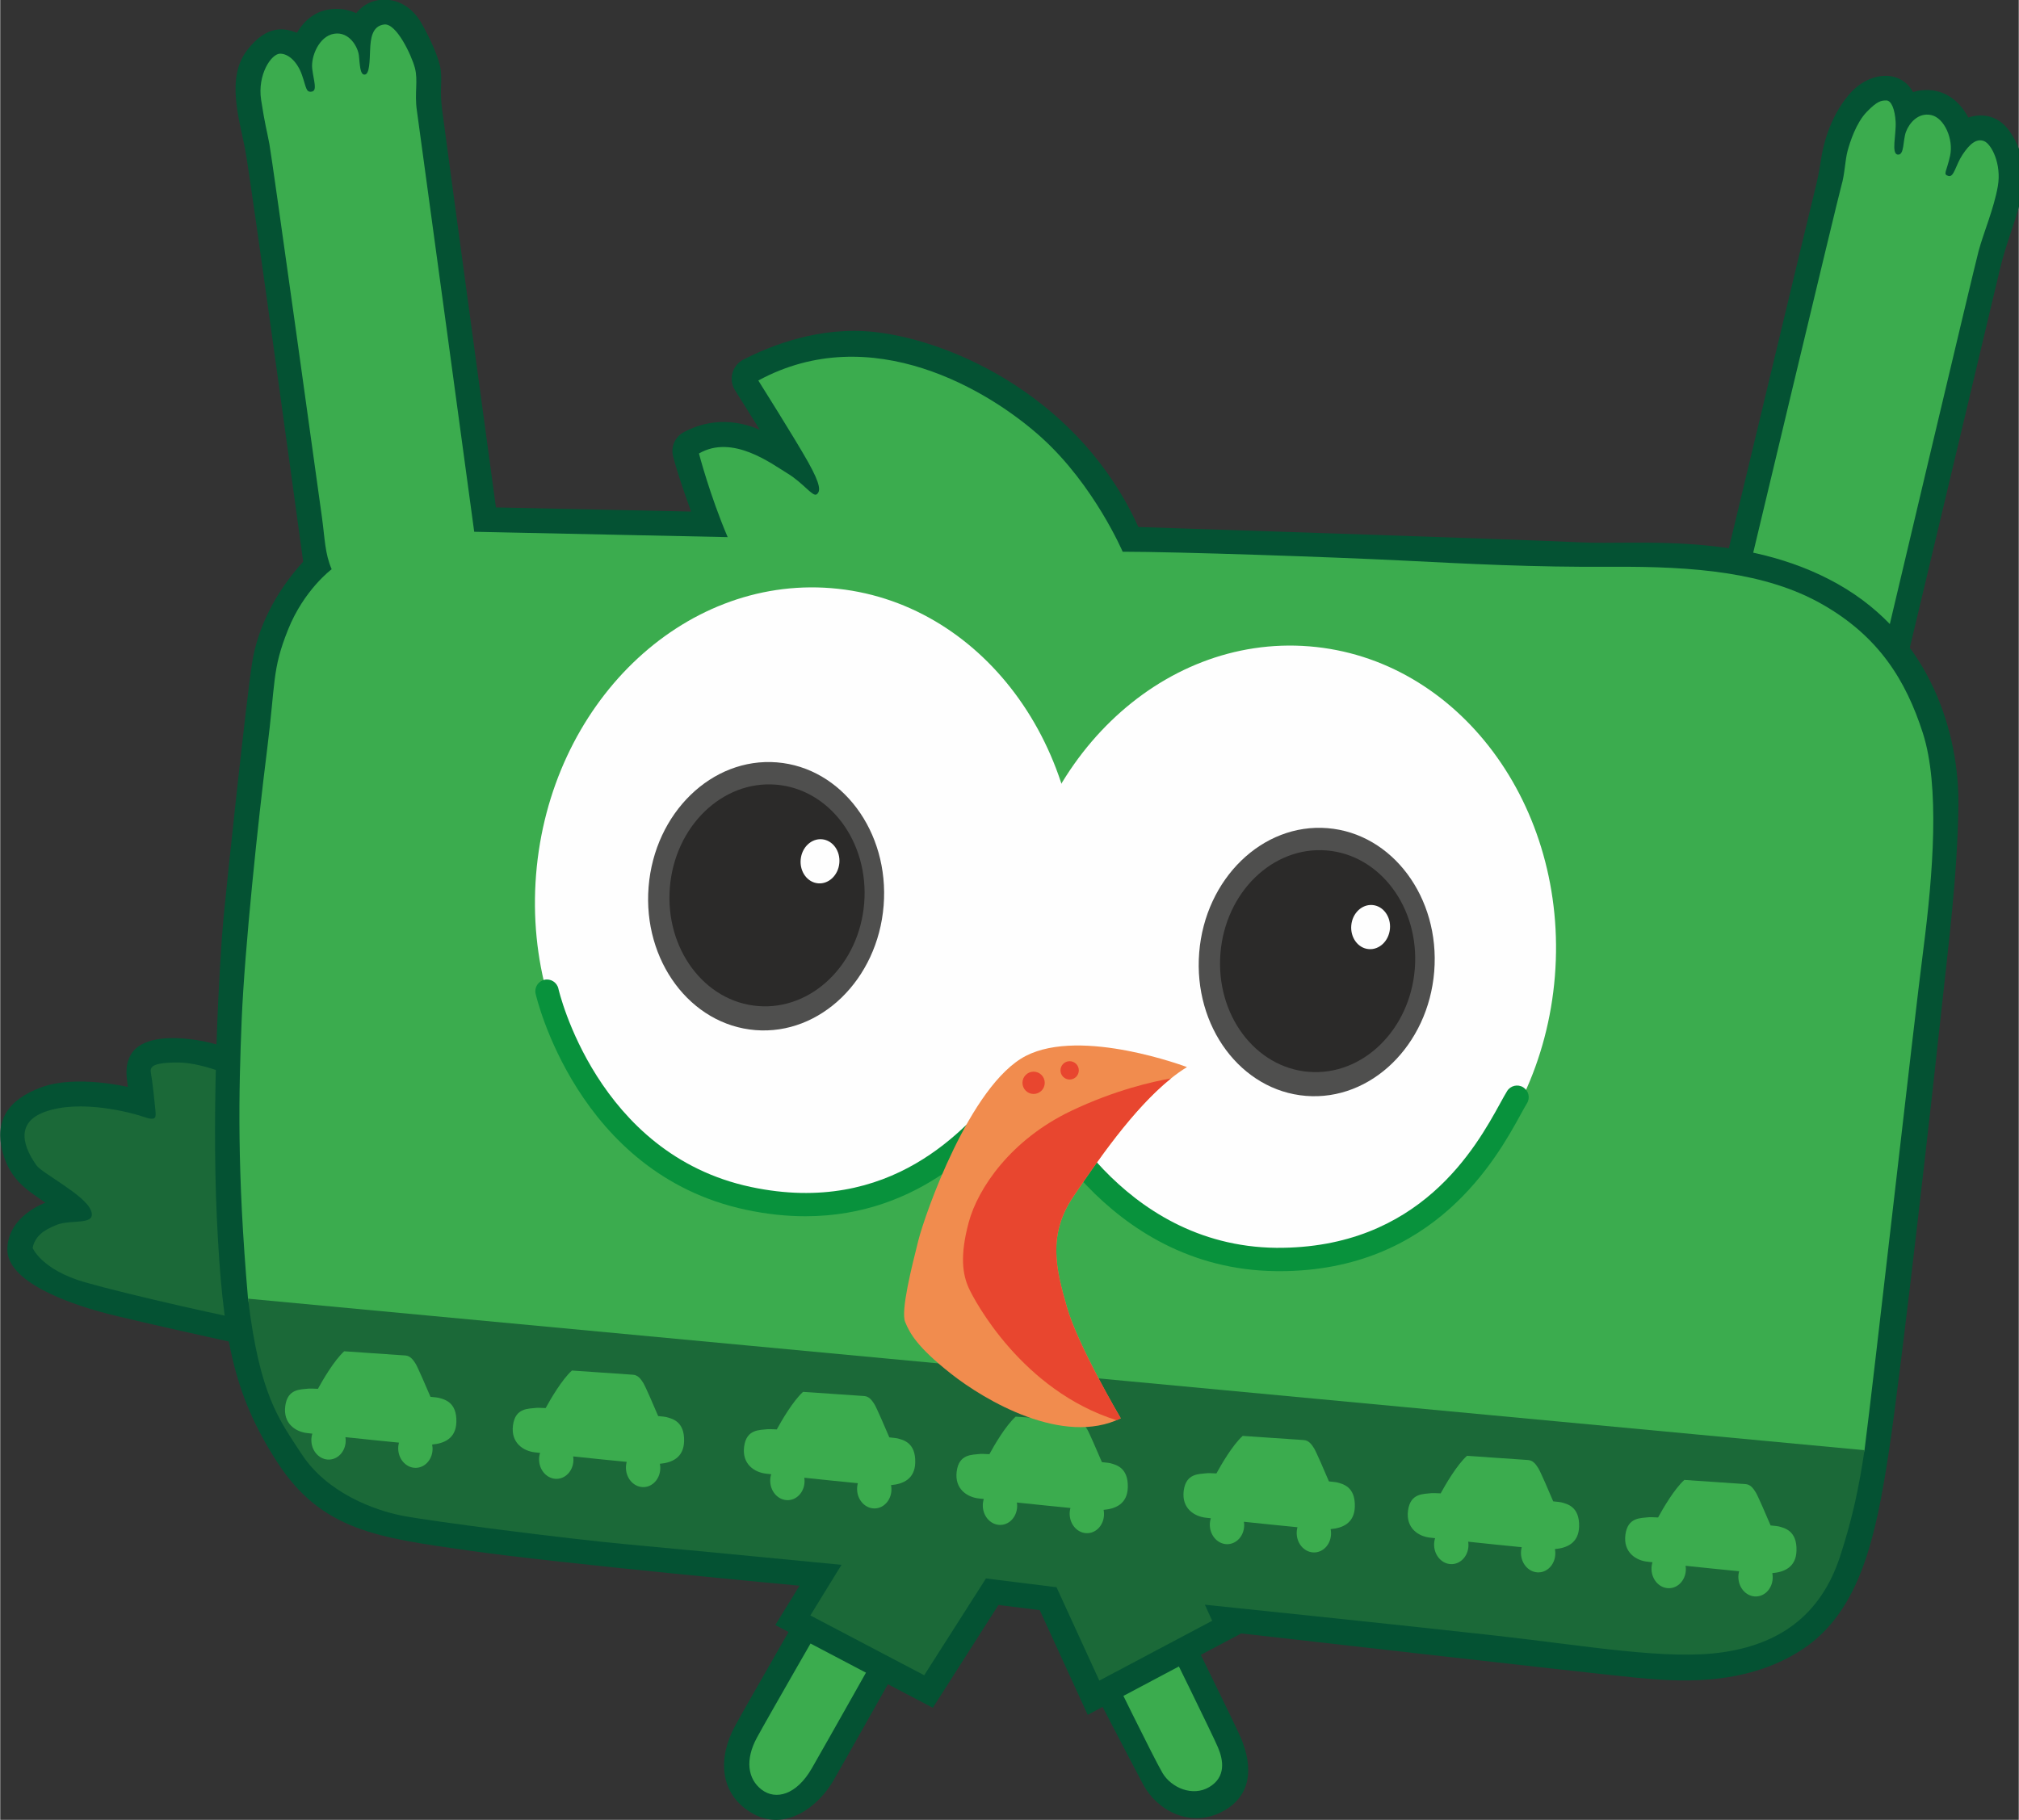 <?xml version="1.0" encoding="UTF-8"?> <svg xmlns="http://www.w3.org/2000/svg" xmlns:xlink="http://www.w3.org/1999/xlink" xmlns:xodm="http://www.corel.com/coreldraw/odm/2003" xml:space="preserve" width="721px" height="650px" version="1.1" style="shape-rendering:geometricPrecision; text-rendering:geometricPrecision; image-rendering:optimizeQuality; fill-rule:evenodd; clip-rule:evenodd" viewBox="0 0 721 650.15"><rect x="0" y="0" width="721" height="650.15" fill="#333333" stroke="none"/> <defs> <style type="text/css"> .fil3 {fill:#FEFEFE;fill-rule:nonzero} .fil4 {fill:#4F4F4E;fill-rule:nonzero} .fil5 {fill:#2B2A29;fill-rule:nonzero} .fil7 {fill:#F18C4E;fill-rule:nonzero} .fil8 {fill:#E8462F;fill-rule:nonzero} .fil1 {fill:#3BAC4E;fill-rule:nonzero} .fil6 {fill:#08923C;fill-rule:nonzero} .fil2 {fill:#1B6938;fill-rule:nonzero} .fil0 {fill:#045233;fill-rule:nonzero} </style> </defs> <g id="Слой_x0020_1">  <path class="fil0" d="M267.99 647.43c-11.09,-6.84 -11.74,-19.43 -5.46,-30.94 4.3,-7.89 28.27,-49.49 28.27,-49.49l36.4 16.71c0,0 -24.11,42.85 -29.61,52.43 -5.1,8.86 -17.18,18.96 -29.6,11.29z"></path> <path class="fil1" d="M294.45 578.42c0,0 -19.84,34.42 -24.14,42.31 -4.31,7.89 -3.35,14.82 1.67,18.64 5.02,3.83 12.43,1.91 17.92,-7.65 5.5,-9.56 24.86,-43.97 24.86,-43.97l-20.31 -9.33z"></path> <path class="fil0" d="M408.32 637.65c-2.99,-5.51 -23.78,-45.59 -23.78,-45.59l35.47 -18.81c0,0 21.18,42.98 23.14,47.63 4.45,10.55 3.92,21.05 -7.08,26.55 -11.1,5.55 -22.73,-0.53 -27.75,-9.78z"></path> <path class="fil1" d="M396.26 595.87c0,0 15.78,32.27 18.89,37.53 3.11,5.26 10.75,8.6 16.73,5.02 5.98,-3.59 5.02,-9.56 3.1,-14.11 -1.9,-4.53 -18.88,-38.96 -18.88,-38.96l-19.84 10.52z"></path> <path class="fil0" d="M96.87 381.13c0,0 -13.59,-7.62 -27.03,-9.61 -13.43,-2 -20.62,0.79 -23.14,5.18 -2.53,4.39 -1.4,8.76 -1.1,11.63 0,0 -18.46,-4.44 -30.82,0.08 -12.38,4.52 -16.76,12.23 -13.97,23.01 2.79,10.77 9.86,14.3 15.31,18.26 0,0 -13.32,4.61 -13.58,16.46 -0.27,11.83 21.95,19.41 33.52,22.6 11.57,3.2 66.77,15.17 66.77,15.17l-5.96 -102.78z"></path> <path class="fil2" d="M87.2 386.3c0,0 -13.87,-6.72 -23.72,-6.72 -9.85,0 -10.07,1.79 -9.62,4.03 0.45,2.24 1.34,10.52 1.56,12.98 0.23,2.46 0.45,4.03 -4.02,2.46 -4.48,-1.56 -22.83,-6.49 -35.58,-1.79 -12.76,4.7 -4.93,16.11 -2.91,19.02 2.01,2.91 17.23,10.52 19.47,16.11 2.23,5.6 -6.94,3.14 -12.09,5.15 -5.15,2.02 -7.83,4.25 -8.73,8.28 0,0 3.14,7.83 18.8,12.31 15.67,4.48 53.48,12.98 62.21,14.32 0,0 -7.83,-68.47 -5.37,-86.15z"></path> <path class="fil0" d="M612.09 218.2c0,0 34.88,-145.52 35.88,-149.41 0.99,-3.89 1.79,-7.59 2.39,-11.77 0.6,-4.2 2.82,-14.81 9.99,-23.22 7.17,-8.41 18.36,-9.15 22.89,-0.89 0,0 12.33,-4.63 19.76,9.09 0,0 8.91,-3.64 14.89,5.14 5.99,8.78 5.49,17.36 3.7,24.74 -1.8,7.38 -5.29,15.56 -7.28,24.14 -2,8.58 -36.98,155.32 -36.98,155.32l-65.24 -33.14z"></path> <path class="fil1" d="M623.65 207.91c0,0 32.89,-137.92 34.03,-141.74 1.15,-3.82 1.28,-8.9 2.16,-12.21 0.9,-3.31 3.06,-10.05 6.87,-14 3.82,-3.94 5.22,-4.07 7,-4.07 1.78,0 3.05,3.19 3.31,7.64 0.25,4.45 -1.66,11.44 0.76,11.7 2.42,0.25 1.78,-5.09 2.93,-8.14 1.14,-3.06 4.32,-7 9.03,-5.98 4.7,1.02 8.01,8.65 6.74,14.5 -1.27,5.85 -2.67,6.62 -0.64,7.25 2.04,0.64 2.55,-3.81 5.09,-7.63 2.54,-3.82 4.96,-5.85 7.63,-4.84 2.67,1.02 6.36,8.15 4.96,16.16 -1.4,8.01 -5.09,16.53 -6.87,23.15 -1.77,6.61 -34.97,147.04 -34.97,147.04 0,0 -43.01,-29.43 -48.03,-28.83z"></path> <path class="fil0" d="M108.21 200.67c0,0 -18.72,-137.01 -20.77,-147.54 -2.04,-10.52 -6.83,-25.27 0.68,-35.1 7.5,-9.84 14.07,-7.73 17.9,-6.32 0,0 3.06,-6.11 9.53,-7.92 6.48,-1.81 11.62,0.94 11.62,0.94 0,0 3.09,-4.59 9.45,-4.84 6.37,-0.24 11.03,3.64 13.62,8.04 2.59,4.4 6.71,12.77 7.15,17.5 0.45,4.73 -0.44,6.64 0.45,13.73 0.88,7.09 19.22,142.12 19.22,142.12l69.73 1.48c0,0 -4.4,-11.78 -6.45,-19.73 -0.88,-3.39 0.68,-6.93 3.76,-8.6 5.43,-2.95 15.1,-6.08 27.2,-0.9l-8.85 -14.13c-2.38,-3.81 -1.04,-8.83 2.96,-10.9 9.49,-4.91 27.33,-12.12 47.03,-9.88 29.13,3.32 73.64,24.45 94.09,69.66 0,0 138.64,4.5 158.17,5.49 19.53,1 58.27,-3.97 91.71,14.9 33.43,18.87 43.36,53.96 43.03,79.12 -0.33,25.17 -3.64,50.32 -5.96,72.17 -2.31,21.85 -14.23,128.12 -18.87,158.58 -4.63,30.46 -10.26,57.27 -31.12,70.85 -20.85,13.57 -45.68,11.25 -59.58,9.93 -13.91,-1.32 -140.64,-15.77 -140.64,-15.77l-54.83 29.08 -17.15 -37.41 -14.74 -1.83 -23.44 36.73 -56.26 -29.57 8.65 -14.05c0,0 -85.62,-7.9 -118.07,-12.54 -32.44,-4.63 -52.66,-7.07 -68.54,-31.67 -15.88,-24.61 -19.52,-45.13 -21.5,-86.85 -1.99,-41.71 0.99,-92.69 2.31,-106.93 1.33,-14.23 8.28,-79.12 10.27,-91.7 1.98,-12.58 8.34,-25.26 18.24,-36.14z"></path> <path class="fil1" d="M118.39 203.36c0,0 -9.9,7.3 -15.64,21.72 -5.73,14.42 -4.34,18.25 -7.47,43.09 -3.13,24.85 -7.99,70.72 -9.04,96.27 -1.04,25.54 -1.73,53.65 2.27,99.52 4,45.87 574.09,79.5 577.39,54.13 3.3,-25.37 17.55,-152.09 21.03,-179.02 3.47,-26.94 5.9,-58.21 -0.18,-77.15 -6.08,-18.94 -15.81,-34.58 -35.97,-46.05 -20.15,-11.47 -45.87,-13.55 -74.71,-13.38 -28.84,0.18 -51.43,-1.04 -75.76,-2.26 -24.32,-1.21 -79.58,-3.12 -99.39,-3.12 0,0 -10.08,-23.63 -28.84,-40.66 -18.77,-17.03 -60.99,-42.4 -101.3,-20.51 0,0 13.03,20.68 17.72,29.02 4.69,8.34 4.52,10.6 3.13,11.64 -1.39,1.04 -4.7,-3.99 -10.43,-7.47 -5.73,-3.47 -19.63,-14.07 -31.62,-7.12 0,0 3.82,14.77 10.25,29.88l-90.53 -1.91c0,0 -19.63,-144.56 -20.5,-150.65 -0.87,-6.08 0.52,-10.6 -0.7,-15.11 -1.21,-4.52 -6.6,-15.99 -10.94,-15.47 -4.35,0.52 -4.87,5.04 -5.04,9.04 -0.18,3.99 -0.18,8.69 -1.91,8.86 -1.74,0.17 -1.74,-3.65 -2.09,-6.78 -0.35,-3.13 -3.48,-8.68 -8.86,-7.81 -5.39,0.86 -8.34,8.16 -7.82,12.51 0.52,4.34 1.91,7.82 -0.17,8.16 -2.09,0.35 -1.91,-1.39 -3.48,-5.91 -1.56,-4.52 -4.69,-7.64 -7.82,-7.64 -3.13,0 -8.17,7.47 -6.78,16.51 1.39,9.03 1.92,10.25 2.96,15.81 1.04,5.56 17.72,125.62 18.76,133.27 1.05,7.65 1.05,13.03 3.48,18.59z"></path> <path class="fil3" d="M384.57 327.94c-4.88,60.78 -52.08,106.59 -105.42,102.3 -53.34,-4.28 -92.63,-57.02 -87.75,-117.81 4.88,-60.78 52.08,-106.59 105.43,-102.31 53.34,4.29 92.62,57.03 87.74,117.82z"></path> <path class="fil4" d="M315.54 323.55c-2.12,26.42 -22.63,46.32 -45.81,44.46 -23.18,-1.86 -40.26,-24.78 -38.14,-51.19 2.13,-26.42 22.63,-46.32 45.82,-44.46 23.18,1.86 40.25,24.78 38.13,51.19z"></path> <path class="fil5" d="M308.6 322.66c-1.76,21.84 -18.72,38.3 -37.89,36.76 -19.17,-1.53 -33.29,-20.49 -31.53,-42.34 1.75,-21.84 18.72,-38.3 37.88,-36.76 19.18,1.54 33.29,20.49 31.54,42.34z"></path> <path class="fil3" d="M299.72 308.33c-0.39,4.34 -3.8,7.59 -7.61,7.24 -3.82,-0.34 -6.59,-4.15 -6.2,-8.49 0.39,-4.35 3.8,-7.59 7.62,-7.25 3.81,0.35 6.59,4.15 6.19,8.5z"></path> <path class="fil3" d="M555.31 348.72c-4.88,60.79 -52.08,106.59 -105.42,102.31 -53.34,-4.28 -92.63,-57.03 -87.75,-117.82 4.88,-60.78 52.08,-106.58 105.42,-102.3 53.34,4.28 92.63,57.03 87.75,117.81z"></path> <path class="fil4" d="M512.21 347.05c-2.13,26.42 -22.64,46.32 -45.82,44.46 -23.18,-1.86 -40.25,-24.78 -38.13,-51.2 2.12,-26.41 22.63,-46.32 45.81,-44.45 23.18,1.86 40.25,24.78 38.14,51.19z"></path> <path class="fil5" d="M505.27 346.16c-1.76,21.84 -18.72,38.3 -37.89,36.76 -19.17,-1.54 -33.29,-20.49 -31.53,-42.34 1.75,-21.84 18.71,-38.3 37.88,-36.76 19.17,1.54 33.29,20.49 31.54,42.34z"></path> <path class="fil3" d="M496.39 331.82c-0.39,4.35 -3.8,7.6 -7.62,7.25 -3.81,-0.34 -6.58,-4.15 -6.19,-8.49 0.39,-4.35 3.8,-7.59 7.61,-7.25 3.82,0.35 6.59,4.15 6.2,8.49z"></path> <path class="fil2" d="M88.51 463.96c4.18,34.35 10.88,42.9 19.11,55.47 9.2,14.08 26.23,20.16 35.96,22.06 9.74,1.92 57.87,8.17 80.63,10.26 22.76,2.08 76.28,7.29 76.28,7.29l-11.12 18.08 40.66 21.37 22.06 -34.58 25.2 3.13 15.29 33.36 40.31 -21.37 -2.6 -5.74c0,0 72.28,7.48 104.6,11.12 32.32,3.65 60.47,8.69 80.1,5.91 19.63,-2.78 35.1,-12.51 42.22,-34.4 4.51,-13.85 6.79,-25.05 8.69,-37.83l-577.39 -54.13z"></path> <path class="fil6" d="M287.61 434.51c-6.62,0 -13.69,-0.71 -21.22,-2.31 -60.43,-12.83 -75.02,-76.57 -75.16,-77.21 -0.49,-2.25 0.93,-4.47 3.17,-4.96 2.23,-0.5 4.47,0.93 4.97,3.17 0.13,0.59 13.66,59.14 68.75,70.85 50.17,10.68 77.1,-21.24 88.59,-34.87 1.32,-1.56 2.41,-2.85 3.29,-3.77 1.57,-1.67 4.21,-1.76 5.89,-0.18 1.67,1.58 1.75,4.21 0.17,5.89 -0.79,0.84 -1.78,2.02 -2.97,3.44 -9.83,11.65 -33.71,39.95 -75.48,39.95z"></path> <path class="fil6" d="M456.94 454.13c-0.41,0 -0.81,0 -1.22,-0.01 -61.77,-0.65 -88.66,-60.26 -88.92,-60.86 -0.93,-2.11 0.03,-4.57 2.14,-5.49 2.1,-0.92 4.56,0.02 5.49,2.13 0.24,0.55 25.06,55.29 81.38,55.89 51.3,0.34 71.39,-36.04 79.97,-51.66 0.99,-1.79 1.8,-3.27 2.47,-4.35 1.22,-1.96 3.8,-2.55 5.74,-1.34 1.96,1.22 2.56,3.79 1.34,5.74 -0.61,0.98 -1.35,2.33 -2.24,3.96 -8.44,15.37 -30.75,55.99 -86.15,55.99z"></path> <path class="fil1" d="M156.57 499.36c-0.26,-0.07 -1.3,-0.19 -2.89,-0.34 -1.43,-3.35 -4.54,-10.57 -5.3,-11.81 -1.01,-1.62 -2,-2.83 -3.68,-2.96 -1.68,-0.14 -21.84,-1.5 -21.84,-1.5 -3.63,3.32 -7.63,10.22 -9.38,13.41 -1.76,-0.08 -2.92,-0.11 -3.21,-0.08 -2.96,0.35 -7.64,-0.06 -8.46,6.24 -0.82,6.31 3.78,9.23 7.89,9.66 0.38,0.04 0.98,0.11 1.78,0.2 -0.26,0.82 -0.39,1.73 -0.34,2.66 0.17,3.8 3.06,6.75 6.44,6.6 3.39,-0.16 5.99,-3.37 5.81,-7.16 -0.01,-0.29 -0.04,-0.57 -0.08,-0.85 6.27,0.67 13.51,1.42 19.12,1.96 -0.21,0.75 -0.3,1.56 -0.27,2.4 0.18,3.8 3.07,6.76 6.45,6.6 3.39,-0.16 5.99,-3.37 5.81,-7.17 -0.02,-0.39 -0.07,-0.79 -0.14,-1.16 4.26,-0.37 8.47,-2.12 8.65,-8.01 0.22,-7.32 -4.47,-8.14 -6.36,-8.69z"></path> <path class="fil1" d="M237.91 506.25c-0.26,-0.08 -1.3,-0.2 -2.9,-0.35 -1.42,-3.35 -4.53,-10.57 -5.3,-11.81 -1,-1.62 -1.99,-2.83 -3.67,-2.96 -1.68,-0.13 -21.84,-1.5 -21.84,-1.5 -3.64,3.32 -7.63,10.22 -9.38,13.41 -1.76,-0.08 -2.92,-0.11 -3.22,-0.08 -2.96,0.35 -7.63,-0.06 -8.45,6.24 -0.83,6.31 3.77,9.23 7.89,9.66 0.37,0.05 0.98,0.11 1.78,0.2 -0.26,0.83 -0.39,1.73 -0.35,2.66 0.18,3.8 3.07,6.75 6.45,6.6 3.38,-0.16 5.99,-3.37 5.81,-7.16 -0.01,-0.29 -0.04,-0.57 -0.09,-0.85 6.28,0.67 13.51,1.42 19.13,1.95 -0.21,0.76 -0.31,1.57 -0.27,2.41 0.18,3.8 3.06,6.75 6.45,6.6 3.38,-0.16 5.98,-3.37 5.81,-7.17 -0.02,-0.39 -0.07,-0.79 -0.15,-1.16 4.26,-0.37 8.48,-2.12 8.66,-8.01 0.22,-7.32 -4.48,-8.14 -6.36,-8.68z"></path> <path class="fil1" d="M320.47 513.86c-0.26,-0.07 -1.29,-0.19 -2.89,-0.35 -1.43,-3.34 -4.53,-10.56 -5.3,-11.8 -1.01,-1.62 -1.99,-2.83 -3.67,-2.97 -1.68,-0.13 -21.85,-1.49 -21.85,-1.49 -3.63,3.32 -7.63,10.22 -9.38,13.41 -1.76,-0.08 -2.91,-0.12 -3.21,-0.08 -2.96,0.35 -7.63,-0.07 -8.46,6.24 -0.82,6.31 3.78,9.22 7.9,9.66 0.37,0.04 0.98,0.11 1.78,0.19 -0.27,0.83 -0.4,1.73 -0.35,2.67 0.17,3.8 3.06,6.75 6.45,6.59 3.38,-0.15 5.98,-3.36 5.8,-7.16 -0.01,-0.28 -0.04,-0.56 -0.08,-0.84 6.28,0.67 13.51,1.41 19.13,1.95 -0.22,0.76 -0.31,1.57 -0.27,2.41 0.17,3.8 3.06,6.75 6.44,6.6 3.39,-0.16 5.99,-3.37 5.81,-7.17 -0.01,-0.4 -0.06,-0.79 -0.14,-1.16 4.26,-0.37 8.48,-2.12 8.65,-8.01 0.22,-7.32 -4.47,-8.15 -6.36,-8.69z"></path> <path class="fil1" d="M396.4 522.71c-0.26,-0.07 -1.29,-0.2 -2.89,-0.35 -1.43,-3.34 -4.53,-10.56 -5.3,-11.81 -1.01,-1.62 -1.99,-2.83 -3.67,-2.96 -1.68,-0.13 -21.84,-1.49 -21.84,-1.49 -3.64,3.32 -7.64,10.21 -9.38,13.41 -1.77,-0.09 -2.92,-0.12 -3.22,-0.09 -2.96,0.35 -7.63,-0.06 -8.46,6.25 -0.82,6.3 3.78,9.22 7.9,9.66 0.37,0.04 0.98,0.1 1.78,0.19 -0.27,0.83 -0.39,1.73 -0.35,2.67 0.18,3.8 3.06,6.75 6.45,6.59 3.38,-0.15 5.98,-3.36 5.81,-7.16 -0.02,-0.28 -0.05,-0.57 -0.09,-0.84 6.28,0.66 13.51,1.41 19.13,1.95 -0.21,0.76 -0.31,1.56 -0.27,2.41 0.17,3.8 3.06,6.75 6.45,6.59 3.38,-0.16 5.98,-3.36 5.8,-7.16 -0.01,-0.4 -0.06,-0.79 -0.14,-1.17 4.26,-0.36 8.48,-2.11 8.65,-8 0.22,-7.32 -4.47,-8.15 -6.36,-8.69z"></path> <path class="fil1" d="M477.5 529.59c-0.26,-0.07 -1.3,-0.19 -2.9,-0.35 -1.42,-3.35 -4.53,-10.56 -5.3,-11.81 -1,-1.62 -1.99,-2.83 -3.67,-2.96 -1.68,-0.13 -21.84,-1.49 -21.84,-1.49 -3.64,3.32 -7.63,10.21 -9.38,13.41 -1.76,-0.09 -2.92,-0.12 -3.22,-0.09 -2.96,0.35 -7.63,-0.06 -8.46,6.25 -0.82,6.3 3.78,9.22 7.9,9.66 0.37,0.04 0.98,0.11 1.78,0.19 -0.26,0.83 -0.39,1.73 -0.35,2.67 0.18,3.8 3.07,6.75 6.45,6.59 3.38,-0.16 5.98,-3.36 5.81,-7.16 -0.02,-0.29 -0.05,-0.57 -0.09,-0.84 6.28,0.66 13.51,1.41 19.13,1.95 -0.21,0.76 -0.31,1.57 -0.27,2.41 0.18,3.8 3.06,6.75 6.45,6.59 3.38,-0.15 5.98,-3.36 5.81,-7.16 -0.02,-0.4 -0.07,-0.79 -0.15,-1.17 4.26,-0.36 8.48,-2.11 8.65,-8 0.22,-7.32 -4.47,-8.15 -6.35,-8.69z"></path> <path class="fil1" d="M557.6 536.72c-0.25,-0.08 -1.29,-0.2 -2.89,-0.35 -1.42,-3.35 -4.53,-10.57 -5.3,-11.81 -1,-1.62 -1.99,-2.83 -3.67,-2.96 -1.68,-0.14 -21.84,-1.5 -21.84,-1.5 -3.64,3.32 -7.64,10.22 -9.39,13.41 -1.75,-0.08 -2.91,-0.11 -3.21,-0.08 -2.96,0.35 -7.63,-0.06 -8.45,6.24 -0.83,6.31 3.77,9.23 7.88,9.66 0.38,0.04 0.99,0.11 1.79,0.19 -0.27,0.84 -0.39,1.74 -0.35,2.67 0.18,3.8 3.06,6.75 6.45,6.6 3.38,-0.16 5.98,-3.37 5.81,-7.16 -0.02,-0.29 -0.05,-0.57 -0.09,-0.85 6.28,0.67 13.51,1.42 19.13,1.96 -0.21,0.75 -0.31,1.56 -0.27,2.4 0.18,3.8 3.06,6.75 6.45,6.6 3.38,-0.16 5.98,-3.37 5.8,-7.17 -0.01,-0.39 -0.06,-0.78 -0.14,-1.16 4.26,-0.37 8.47,-2.12 8.65,-8 0.22,-7.33 -4.47,-8.15 -6.36,-8.69z"></path> <path class="fil1" d="M635.25 545.32c-0.25,-0.08 -1.29,-0.2 -2.89,-0.35 -1.43,-3.35 -4.53,-10.57 -5.3,-11.81 -1,-1.62 -1.99,-2.83 -3.67,-2.96 -1.68,-0.13 -21.84,-1.49 -21.84,-1.49 -3.64,3.31 -7.64,10.21 -9.38,13.41 -1.76,-0.09 -2.92,-0.12 -3.22,-0.09 -2.96,0.35 -7.63,-0.06 -8.45,6.24 -0.83,6.31 3.77,9.23 7.89,9.66 0.37,0.04 0.98,0.11 1.78,0.2 -0.27,0.83 -0.39,1.73 -0.35,2.67 0.18,3.79 3.06,6.75 6.45,6.59 3.38,-0.16 5.98,-3.36 5.81,-7.17 -0.02,-0.28 -0.05,-0.56 -0.09,-0.83 6.28,0.66 13.51,1.41 19.13,1.95 -0.21,0.75 -0.31,1.56 -0.27,2.4 0.18,3.8 3.06,6.76 6.45,6.6 3.38,-0.16 5.98,-3.36 5.8,-7.17 -0.01,-0.4 -0.06,-0.78 -0.14,-1.16 4.26,-0.36 8.48,-2.12 8.65,-8 0.22,-7.33 -4.47,-8.15 -6.36,-8.69z"></path> <path class="fil7" d="M423.89 381.22c0,0 -37.69,-14.28 -57.59,-3.98 -19.9,10.3 -36.05,56.65 -38.39,66.02 -2.34,9.36 -6.32,25.05 -4.68,29.03 1.64,3.97 4.21,8.89 16.38,18.49 12.18,9.6 40.03,25.98 60.63,15.92 0,0 -15.21,-25.75 -19.19,-39.56 -3.98,-13.82 -7.03,-25.99 2.34,-39.8 9.36,-13.81 24.81,-36.52 40.5,-46.12z"></path> <path class="fil8" d="M418.18 385.27c-6.25,1.08 -19.99,4.11 -35.73,11.64 -21.53,10.3 -33.24,27.62 -36.52,39.79 -3.27,12.18 -2.1,18.73 0,23.41 2.06,4.57 19.08,36.62 52.81,47.27 0.51,-0.21 1.01,-0.44 1.5,-0.68 0,0 -15.21,-25.75 -19.19,-39.56 -3.98,-13.82 -7.03,-25.99 2.34,-39.8 8.22,-12.13 21.14,-31.12 34.79,-42.07z"></path> <path class="fil8" d="M385.26 382.39c0,1.81 -1.47,3.28 -3.28,3.28 -1.8,0 -3.27,-1.47 -3.27,-3.28 0,-1.81 1.47,-3.27 3.27,-3.27 1.81,0 3.28,1.46 3.28,3.27z"></path> <path class="fil8" d="M373.09 386.84c0,2.2 -1.78,3.98 -3.98,3.98 -2.2,0 -3.98,-1.78 -3.98,-3.98 0,-2.2 1.78,-3.98 3.98,-3.98 2.2,0 3.98,1.78 3.98,3.98z"></path> </g> </svg> 